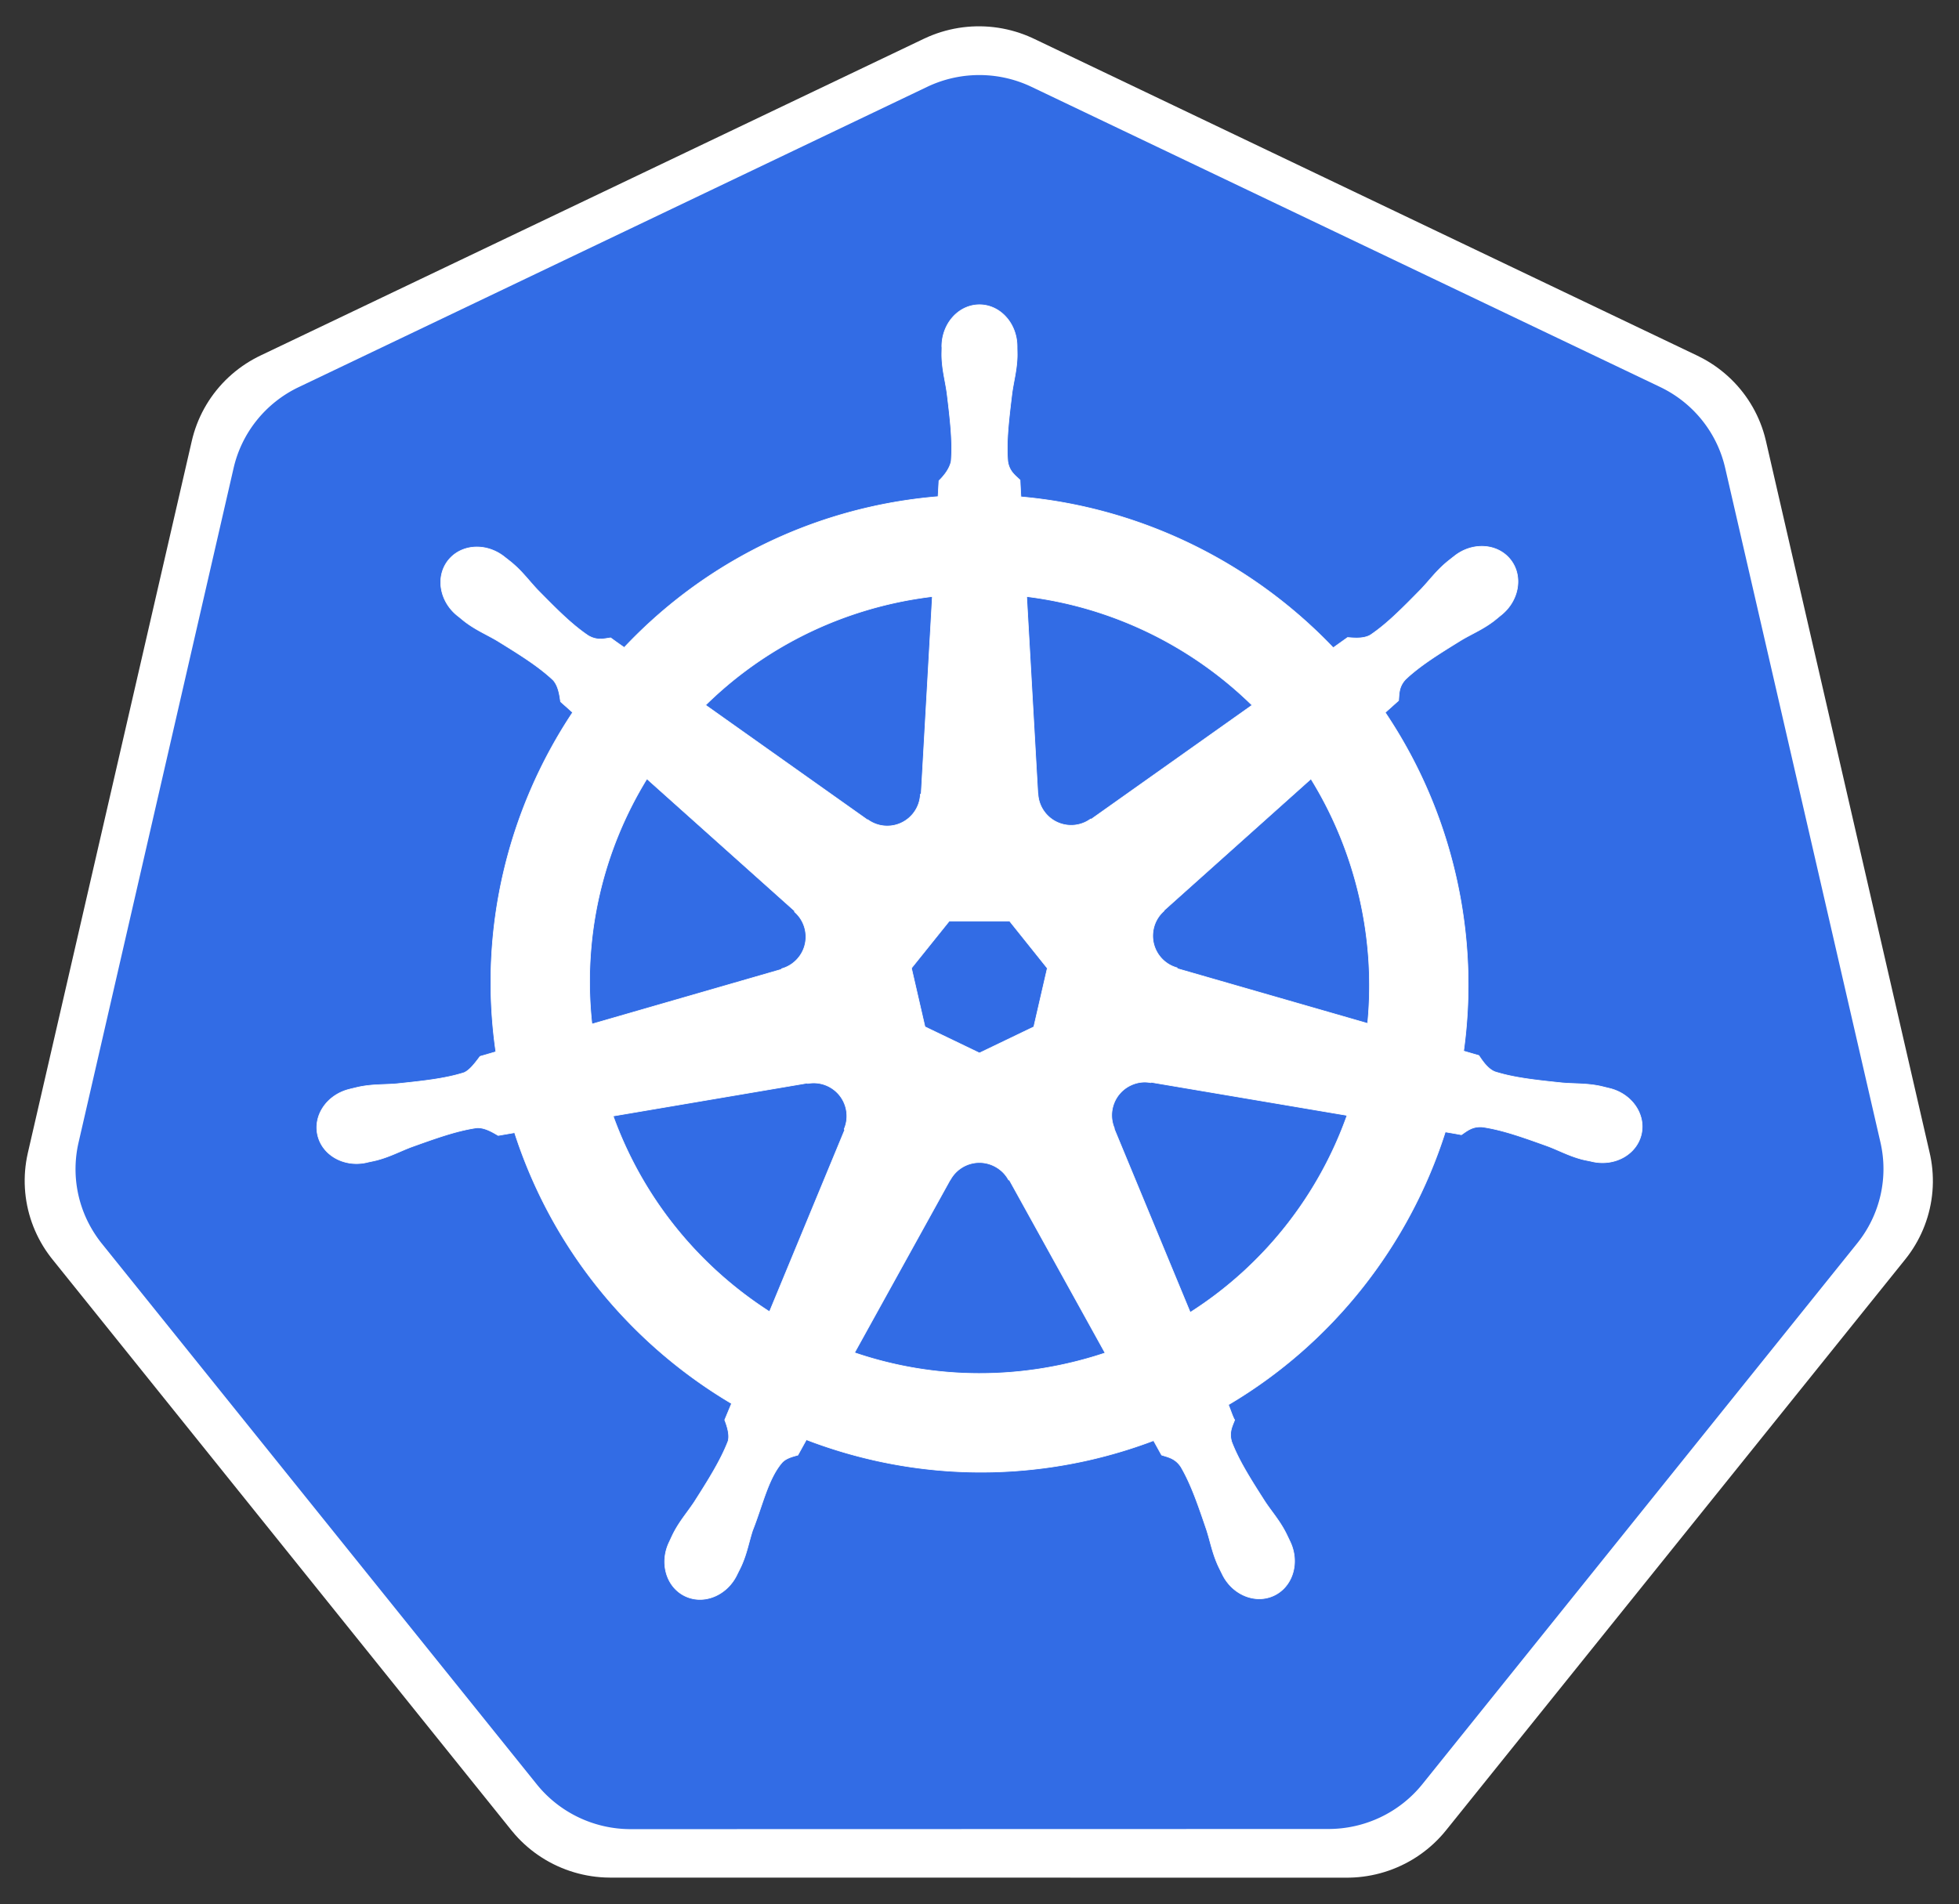 <svg xmlns="http://www.w3.org/2000/svg" width="761.573" height="740.325"><rect width="100%" height="100%" fill="#333333" stroke="none"/><path d="M-391.429 129.505l-168.046 108.951-189.956-63.453-68.826-188.077 104.132-171.074 198.677-25.25 143.613 139.59z" transform="matrix(-.743 -1.211 1.221 -.737 -68.398 -319.442)" fill="#fff" stroke="#fff" stroke-width="69" stroke-linejoin="round"/><path d="M378.35 29.24a46.725 46.342 0 0 0-17.906 4.53L116.1 150.52a46.725 46.342 0 0 0-25.281 31.438l-60.282 262.25a46.725 46.342 0 0 0 6.344 35.532 46.725 46.342 0 0 0 2.656 3.687l169.125 210.281a46.725 46.342 0 0 0 36.532 17.438l271.218-.063a46.725 46.342 0 0 0 36.532-17.406l169.062-210.312a46.725 46.342 0 0 0 9.031-39.22l-60.375-262.25a46.725 46.342 0 0 0-25.28-31.437L401.005 33.771a46.725 46.342 0 0 0-22.656-4.531z" fill="#326ce5"/><path d="M380.771 118.487c-8.077 0-14.626 7.276-14.625 16.25 0 .137.028.269.031.406-.012 1.22-.07 2.688-.03 3.75.192 5.176 1.32 9.137 2 13.906 1.23 10.207 2.26 18.668 1.624 26.531-.619 2.966-2.803 5.678-4.75 7.563l-.344 6.187a190.337 190.337 0 0 0-26.437 4.063c-37.975 8.622-70.67 28.183-95.563 54.594a245.167 245.167 0 0 1-5.281-3.75c-2.611.352-5.25 1.158-8.687-.844-6.545-4.406-12.506-10.487-19.72-17.813-3.304-3.504-5.698-6.84-9.624-10.218-.892-.767-2.253-1.805-3.25-2.594-3.07-2.448-6.69-3.724-10.188-3.844-4.496-.154-8.824 1.604-11.656 5.156-5.035 6.316-3.423 15.969 3.594 21.563.071.057.147.1.219.156.964.782 2.144 1.783 3.03 2.438 4.168 3.076 7.974 4.651 12.126 7.093 8.747 5.402 15.998 9.881 21.75 15.282 2.246 2.394 2.638 6.613 2.937 8.437l4.688 4.188c-25.094 37.763-36.707 84.41-29.844 131.937l-6.125 1.781c-1.614 2.085-3.895 5.365-6.281 6.344-7.525 2.37-15.994 3.24-26.219 4.313-4.8.399-8.942.16-14.031 1.125-1.12.212-2.68.618-3.906.906-.043.009-.083.022-.125.031-.067.016-.155.048-.22.063-8.62 2.082-14.157 10.006-12.374 17.812 1.783 7.808 10.203 12.557 18.875 10.688.062-.015.153-.017.219-.032.097-.022.184-.07.28-.093 1.21-.266 2.725-.56 3.782-.844 5.003-1.34 8.627-3.308 13.125-5.031 9.677-3.471 17.692-6.37 25.5-7.5 3.261-.256 6.697 2.012 8.406 2.969l6.375-1.094c14.67 45.483 45.414 82.245 84.344 105.312l-2.656 6.375c.957 2.476 2.013 5.825 1.3 8.27-2.839 7.36-7.701 15.13-13.238 23.793-2.68 4.002-5.424 7.107-7.843 11.687-.58 1.096-1.317 2.78-1.875 3.938-3.76 8.042-1.002 17.305 6.218 20.781 7.266 3.498 16.285-.191 20.188-8.25.006-.011.025-.02.031-.031.004-.01-.004-.023 0-.031.556-1.143 1.344-2.645 1.812-3.72 2.073-4.746 2.762-8.814 4.22-13.405 3.869-9.72 5.995-19.92 11.322-26.275 1.458-1.74 3.837-2.409 6.302-3.07l3.313-6c33.938 13.028 71.926 16.523 109.875 7.907a189.77 189.77 0 0 0 25.093-7.562c.931 1.65 2.662 4.825 3.125 5.625 2.506.815 5.24 1.236 7.47 4.53 3.985 6.81 6.71 14.865 10.03 24.595 1.458 4.59 2.178 8.659 4.25 13.406.473 1.082 1.256 2.605 1.813 3.75 3.895 8.085 12.942 11.787 20.219 8.281 7.22-3.478 9.98-12.74 6.218-20.781-.558-1.158-1.327-2.842-1.906-3.938-2.42-4.58-5.162-7.654-7.844-11.656-5.537-8.662-10.13-15.858-12.968-23.219-1.187-3.796.2-6.157 1.125-8.625-.554-.634-1.74-4.22-2.438-5.906 40.458-23.888 70.299-62.021 84.313-106.062 1.892.297 5.181.879 6.25 1.093 2.2-1.45 4.222-3.343 8.187-3.03 7.809 1.128 15.823 4.029 25.5 7.5 4.498 1.722 8.122 3.722 13.125 5.062 1.058.283 2.573.547 3.781.812.098.024.184.072.282.094.065.014.156.017.218.031 8.673 1.867 17.094-2.879 18.875-10.687 1.781-7.807-3.754-15.733-12.375-17.813-1.253-.285-3.032-.77-4.25-1-5.089-.964-9.23-.726-14.03-1.125-10.225-1.071-18.694-1.943-26.22-4.312-3.068-1.19-5.25-4.842-6.312-6.344l-5.906-1.719c3.062-22.154 2.236-45.211-3.063-68.281-5.348-23.285-14.8-44.581-27.406-63.344 1.515-1.377 4.376-3.91 5.187-4.656.238-2.624.034-5.376 2.75-8.281 5.752-5.401 13.004-9.88 21.75-15.282 4.152-2.442 7.99-4.017 12.157-7.093.942-.696 2.229-1.798 3.218-2.594 7.016-5.597 8.631-15.249 3.594-21.563-5.037-6.314-14.797-6.909-21.812-1.312-.999.79-2.354 1.822-3.25 2.594-3.927 3.377-6.352 6.714-9.657 10.218-7.212 7.326-13.174 13.438-19.718 17.844-2.836 1.651-6.99 1.08-8.875.969l-5.563 3.969c-31.719-33.261-74.905-54.526-121.406-58.657-.13-1.949-.3-5.471-.344-6.531-1.903-1.822-4.203-3.377-4.78-7.313-.637-7.863.425-16.324 1.655-26.53.68-4.77 1.808-8.731 2-13.907.044-1.177-.026-2.884-.03-4.156-.002-8.974-6.549-16.251-14.626-16.25zM362.46 231.924l-4.344 76.719-.313.156c-.291 6.864-5.94 12.344-12.875 12.344-2.84 0-5.463-.912-7.593-2.469l-.125.063-62.907-44.594c19.334-19.011 44.063-33.06 72.563-39.531a154.125 154.125 0 0 1 15.594-2.688zm36.656 0c33.273 4.093 64.045 19.159 87.625 42.25l-62.5 44.313-.219-.094c-5.547 4.052-13.363 3.046-17.687-2.375a12.807 12.807 0 0 1-2.813-7.469l-.062-.03zM251.49 302.8l57.437 51.375-.062.313c5.184 4.507 5.949 12.328 1.625 17.75a12.892 12.892 0 0 1-6.688 4.406l-.062.25-73.625 21.25c-3.747-34.265 4.328-67.574 21.375-95.344zm258.156.031c8.534 13.833 14.997 29.283 18.844 46.032 3.8 16.548 4.755 33.067 3.187 49.03l-74-21.312-.062-.312c-6.627-1.811-10.7-8.552-9.156-15.313a12.786 12.786 0 0 1 4.093-6.843l-.03-.157 57.124-51.125zM368.99 358.143h23.531l14.625 18.281-5.25 22.813-21.125 10.156-21.187-10.188-5.25-22.812zm75.437 62.562c1-.05 1.996.04 2.97.22l.124-.157 76.156 12.875c-11.145 31.313-32.472 58.44-60.968 76.594l-29.563-71.407.094-.125c-2.716-6.31.002-13.71 6.25-16.718 1.6-.77 3.27-1.197 4.937-1.282zm-127.906.313c5.812.081 11.025 4.115 12.375 10.031.632 2.77.325 5.514-.719 7.938l.22.28-29.25 70.688c-27.348-17.548-49.13-43.824-60.782-76.062l75.5-12.813.125.157c.844-.156 1.7-.23 2.531-.219zm63.781 30.969a12.764 12.764 0 0 1 6.032 1.281c2.56 1.232 4.536 3.173 5.78 5.5h.282l37.219 67.25a154.256 154.256 0 0 1-14.875 4.156c-28.465 6.463-56.839 4.505-82.531-4.25l37.125-67.125h.062a12.91 12.91 0 0 1 10.906-6.812z" style="text-indent:0;text-align:start;line-height:normal;text-transform:none;block-progression:tb;marker:none;-inkscape-font-specification:Sans" font-weight="400" color="#000" fill="#fff" stroke="#fff" stroke-width=".25" overflow="visible" font-family="Sans"/></svg>